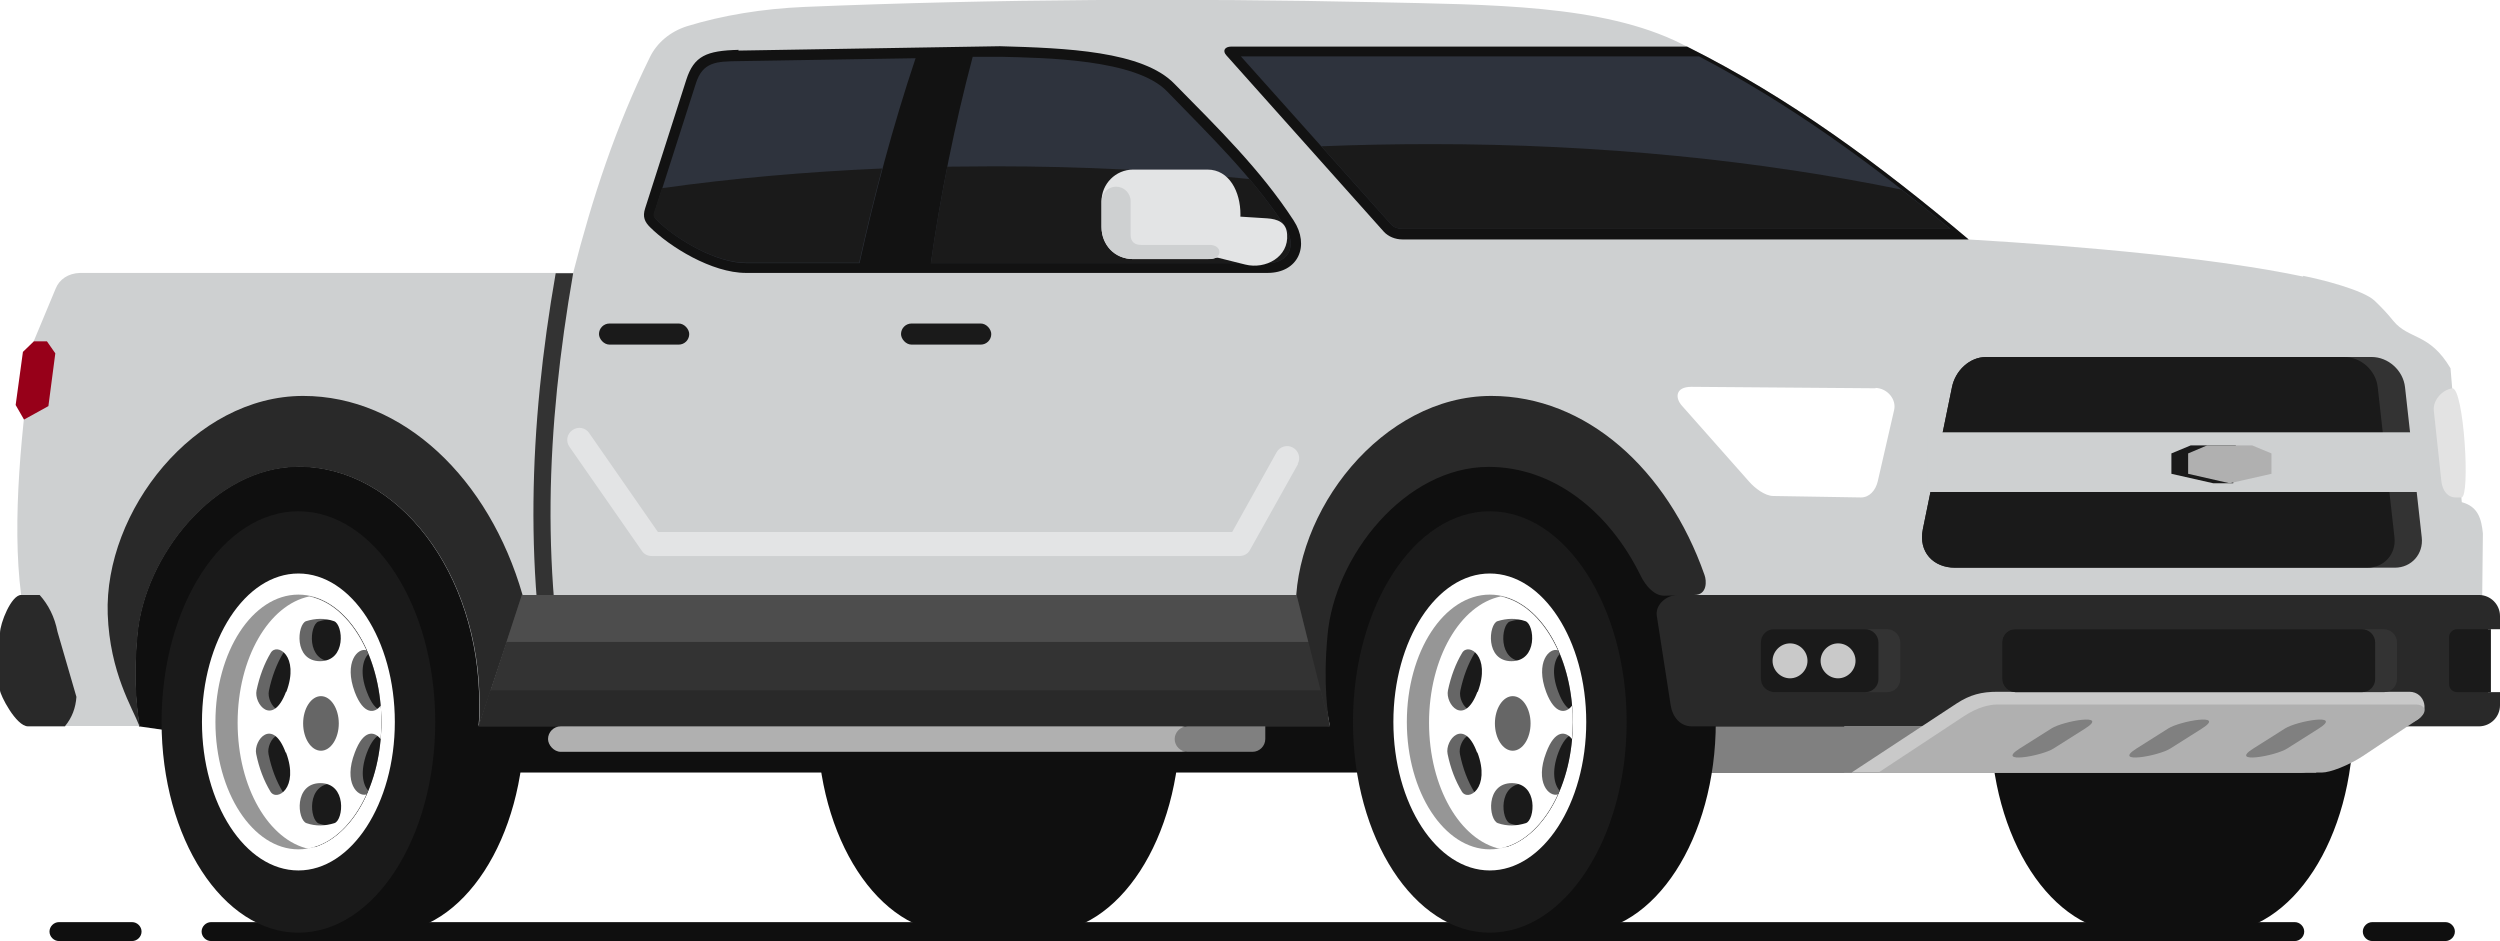 <?xml version="1.0" encoding="UTF-8"?><svg id="Capa_2" xmlns="http://www.w3.org/2000/svg" viewBox="0 0 68.7 25.86"><defs><style>.cls-1,.cls-2{fill:#333;}.cls-3,.cls-4{fill:#ced0d1;}.cls-5,.cls-6{fill:#b0b0b0;}.cls-7,.cls-8{fill:#1a1a1a;}.cls-9,.cls-10{fill:gray;}.cls-11{fill:#2e333d;}.cls-11,.cls-12,.cls-13,.cls-10,.cls-14,.cls-8,.cls-15,.cls-16,.cls-17,.cls-4,.cls-6,.cls-18,.cls-2,.cls-19,.cls-20,.cls-21,.cls-22{fill-rule:evenodd;}.cls-12{fill:#292929;}.cls-13{fill:#4d4d4d;}.cls-14{fill:#970019;}.cls-15{fill:#0f0f0f;}.cls-16{fill:#121212;}.cls-17{fill:#c9c9c9;}.cls-18{fill:#969696;}.cls-19{fill:#666;}.cls-20{fill:#e3e3e3;}.cls-21{fill:#fff;}.cls-22{fill:#e3e4e5;}</style></defs><g id="Layer_1"><g id="_9"><path class="cls-15" d="M26.22,25.63h2.45c2.08,0,3.76-2.59,3.76-5.79s-1.69-5.79-3.76-5.79h-2.45c-2.08,0-3.76,2.59-3.76,5.79s1.69,5.79,3.76,5.79Z"/><path class="cls-15" d="M58.46,25.63h2.45c2.08,0,3.76-2.59,3.76-5.79s-1.69-5.79-3.76-5.79h-2.45c-2.08,0-3.76,2.59-3.76,5.79s1.69,5.79,3.76,5.79Z"/><path class="cls-15" d="M63.06,25.34H5.8c-.14,0-.26,.12-.26,.26h0c0,.14,.12,.26,.26,.26H63.06c.14,0,.26-.12,.26-.26h0c0-.14-.12-.26-.26-.26h0Zm4.14,0h-2.01c-.14,0-.26,.12-.26,.26h0c0,.14,.12,.26,.26,.26h2.01c.14,0,.26-.12,.26-.26h0c0-.14-.12-.26-.26-.26h0Zm-63.57,0H1.62c-.14,0-.26,.12-.26,.26h0c0,.14,.12,.26,.26,.26H3.63c.14,0,.26-.12,.26-.26h0c0-.14-.12-.26-.26-.26Z"/><polygon class="cls-15" points="50.68 21.23 12.59 21.23 3.82 19.96 2.07 17.35 2.64 11.23 50.68 11.23 50.68 21.23"/><rect class="cls-9" x="46.61" y="19.96" width="17.04" height="1.28"/><g><path class="cls-15" d="M40.94,25.63h2.45c2.08,0,3.76-2.59,3.76-5.79s-1.69-5.79-3.76-5.79h-2.45c-2.26,0-2.34,11.58,0,11.58Z"/><path class="cls-8" d="M40.94,25.63c-2.07,0-3.76-2.6-3.76-5.79s1.69-5.79,3.76-5.79,3.76,2.6,3.76,5.79-1.69,5.79-3.76,5.79Z"/><g><path class="cls-21" d="M40.94,23.92c-1.46,0-2.65-1.83-2.65-4.08s1.19-4.08,2.65-4.08,2.65,1.83,2.65,4.08-1.19,4.08-2.65,4.08Z"/><path class="cls-18" d="M40.94,23.34c-1.25,0-2.28-1.57-2.28-3.5s1.02-3.5,2.28-3.5,2.28,1.57,2.28,3.5-1.02,3.5-2.28,3.5Z"/><path class="cls-8" d="M41.38,23.28c1.05-.32,1.84-1.73,1.84-3.43s-.79-3.12-1.84-3.43c-1.05,.32-1.84,1.73-1.84,3.43s.79,3.12,1.84,3.43Z"/><path class="cls-19" d="M41.41,23.27c.61-.2,1.13-.77,1.45-1.54-.15-.17-.23-.52-.04-1.04,.12-.32,.26-.47,.38-.51,0-.11,.01-.22,.01-.33s0-.22-.01-.33c-.13-.04-.26-.19-.38-.51-.2-.52-.11-.87,.04-1.04-.32-.78-.84-1.35-1.45-1.54-1.03,.33-1.8,1.74-1.8,3.42s.77,3.09,1.8,3.42h0Zm.47-5.09c-.74,0-.63-1.02-.39-1.1,.26-.08,.51-.09,.77,0,.25,.09,.35,1.1-.39,1.1h0Zm-.94,.84c-.37,.98-.89,.33-.81-.04,.08-.38,.21-.73,.39-1.03,.17-.29,.8,.08,.43,1.07h0Zm0,1.67c.37,.98-.26,1.36-.43,1.07-.18-.3-.31-.64-.39-1.03-.08-.38,.45-1.02,.81-.04h0Zm.94,.84c.74,0,.64,1.02,.39,1.1-.26,.08-.51,.09-.77,0-.25-.09-.35-1.1,.39-1.1Z"/><path class="cls-21" d="M41.24,23.31c.65-.13,1.21-.69,1.57-1.48-.24,.08-.64-.32-.32-1.15,.24-.64,.54-.59,.71-.37,.01-.15,.02-.3,.02-.46s0-.31-.02-.46c-.16,.22-.47,.26-.71-.37-.31-.83,.09-1.23,.32-1.15-.36-.79-.92-1.35-1.57-1.48-1.11,.23-1.97,1.69-1.97,3.47s.86,3.24,1.97,3.47h0Zm.3-5.14c-.74,0-.63-1.02-.39-1.1,.26-.08,.51-.09,.77,0,.25,.09,.35,1.1-.39,1.1h0Zm-.94,.84c-.37,.98-.89,.33-.81-.04,.08-.38,.21-.73,.39-1.03,.17-.29,.8,.08,.43,1.07h0Zm0,1.67c.37,.98-.26,1.36-.43,1.07-.18-.3-.31-.64-.39-1.03-.08-.38,.45-1.02,.81-.04h0Zm.94,.84c.74,0,.64,1.02,.39,1.1-.26,.08-.51,.09-.77,0-.25-.09-.35-1.1,.39-1.1Z"/><path class="cls-19" d="M41.57,19.13c-.27,0-.49,.34-.49,.75s.22,.75,.49,.75,.49-.34,.49-.75-.22-.75-.49-.75Z"/></g></g><g><path class="cls-15" d="M8.2,25.63h2.45c2.08,0,3.76-2.59,3.76-5.79s-1.69-5.79-3.76-5.79h-2.45c-2.26,0-2.34,11.58,0,11.58Z"/><ellipse class="cls-7" cx="8.2" cy="19.84" rx="3.76" ry="5.79"/><g><path class="cls-21" d="M8.2,23.92c-1.46,0-2.65-1.83-2.65-4.08s1.19-4.08,2.65-4.08,2.65,1.83,2.65,4.08-1.19,4.08-2.65,4.08Z"/><path class="cls-18" d="M8.2,23.34c-1.25,0-2.28-1.57-2.28-3.5s1.02-3.5,2.28-3.5,2.28,1.57,2.28,3.5-1.02,3.5-2.28,3.5Z"/><path class="cls-8" d="M8.64,23.28c1.05-.32,1.84-1.73,1.84-3.43s-.79-3.12-1.84-3.43c-1.05,.32-1.84,1.73-1.84,3.43s.79,3.12,1.84,3.43Z"/><path class="cls-19" d="M8.67,23.27c.61-.2,1.13-.77,1.45-1.54-.15-.17-.23-.52-.04-1.04,.12-.32,.26-.47,.38-.51,0-.11,.01-.22,.01-.33s0-.22-.01-.33c-.13-.04-.26-.19-.38-.51-.2-.52-.11-.87,.04-1.04-.32-.78-.84-1.35-1.45-1.54-1.03,.33-1.8,1.74-1.8,3.42s.77,3.09,1.8,3.42h0Zm.47-5.09c-.74,0-.63-1.02-.39-1.1,.26-.08,.51-.09,.77,0,.25,.09,.35,1.1-.39,1.1h0Zm-.94,.84c-.37,.98-.89,.33-.81-.04,.08-.38,.21-.73,.39-1.03,.17-.29,.8,.08,.43,1.07h0Zm0,1.67c.37,.98-.26,1.36-.43,1.07-.18-.3-.31-.64-.39-1.03-.08-.38,.45-1.02,.81-.04h0Zm.94,.84c.74,0,.64,1.02,.39,1.1-.26,.08-.51,.09-.77,0-.25-.09-.35-1.1,.39-1.1Z"/><path class="cls-21" d="M8.5,23.31c.65-.13,1.21-.69,1.57-1.48-.24,.08-.64-.32-.32-1.15,.24-.64,.54-.59,.71-.37,.01-.15,.02-.3,.02-.46s0-.31-.02-.46c-.16,.22-.47,.26-.71-.37-.31-.83,.09-1.23,.32-1.15-.36-.79-.92-1.35-1.57-1.48-1.11,.23-1.97,1.69-1.97,3.47s.86,3.24,1.97,3.47h0Zm.3-5.14c-.74,0-.63-1.02-.39-1.1,.26-.08,.51-.09,.77,0,.25,.09,.35,1.1-.39,1.1h0Zm-.94,.84c-.37,.98-.89,.33-.81-.04,.08-.38,.21-.73,.39-1.03,.17-.29,.8,.08,.43,1.07h0Zm0,1.67c.37,.98-.26,1.36-.43,1.07-.18-.3-.31-.64-.39-1.03-.08-.38,.45-1.02,.81-.04h0Zm.94,.84c.74,0,.64,1.02,.39,1.1-.26,.08-.51,.09-.77,0-.25-.09-.35-1.1,.39-1.1Z"/><path class="cls-19" d="M8.82,19.13c-.27,0-.49,.34-.49,.75s.22,.75,.49,.75,.49-.34,.49-.75-.22-.75-.49-.75Z"/></g></g><path class="cls-4" d="M63.29,7.6c-2.37-.5-6-.83-9.2-1.02-2.51-2.11-5-3.95-7.89-5.38C44.03,.12,40.98,.13,37.8,.06c-5.12-.11-10.36-.09-15.69,.13-1.16,.05-2.25,.23-3.23,.53-.47,.15-.83,.46-1.02,.85-.94,1.91-1.58,3.86-2.11,5.93H2.2c-.33,.01-.57,.18-.67,.43l-.6,1.44c-.34,2.35-.61,4.96-.35,6.97l.52,3.61H3.83c-.04-.32-.19-1.1-.06-2.5,.19-2.18,2.13-4.63,4.43-4.63,2.74,0,4.97,2.92,4.97,6.53,0,.2,0,.4-.02,.59h23.39c-.04-.32-.28-1.1-.16-2.5,.19-2.18,2.22-4.72,4.52-4.72,2.74,0,6.01,3.02,6.01,6.63,0,.2,0,.4-.02,.59h20.7c.4,0,.59-.38,.59-.76l.05-4.52c-.04-.4-.13-.74-.58-.86l-.31-3.68c-.58-.98-1.14-.78-1.57-1.3-.15-.19-.33-.38-.52-.56-.31-.29-1.45-.58-1.96-.68Z"/><path class="cls-16" d="M20.29,1.39l7.19-.12c1.8,.05,3.93,.13,4.8,1.04,1.17,1.19,2.36,2.35,3.27,3.75,.45,.69,.13,1.44-.72,1.44h-14.33c-.94,0-2.1-.72-2.64-1.26-.14-.14-.21-.28-.13-.52l1.13-3.53c.21-.65,.55-.8,1.44-.82Z"/><path class="cls-16" d="M54.1,6.58c-2.47-2.08-4.92-3.89-7.74-5.3h-12.52c-.19,0-.25,.12-.14,.24l4.33,4.85c.12,.13,.31,.21,.51,.21h15.56Z"/><path class="cls-11" d="M53.61,6.29h-15.08c-.1,0-.23-.04-.3-.12l-4.13-4.62h12.59c2.5,1.31,4.74,2.94,6.91,4.74h0ZM27.48,1.56h-.75c-.5,1.89-.88,3.78-1.15,5.67h9.25c.63,0,.8-.52,.48-1.01-.9-1.38-2.1-2.53-3.24-3.71-.86-.89-3.37-.92-4.59-.95h0Zm-3.86,5.67h-3.12c-.8,0-1.89-.63-2.44-1.17-.08-.08-.1-.12-.07-.23l1.13-3.53c.19-.61,.58-.61,1.17-.62l4.87-.08c-.62,1.85-1.13,3.77-1.54,5.63Z"/><path class="cls-8" d="M53.61,6.29h-15.08c-.1,0-.23-.04-.3-.12l-1.92-2.15c.99-.04,2-.06,3.02-.06,4.64,0,9.03,.45,12.92,1.25,.45,.35,.9,.71,1.34,1.08h0Zm-19.28-1.38c.35,.42,.68,.85,.98,1.31,.32,.49,.15,1.01-.48,1.01h-9.25c.12-.88,.28-1.77,.45-2.65,.44,0,.88-.01,1.32-.01,2.41,0,4.75,.12,6.98,.35h0Zm-10.09-.28c-2.09,.09-4.11,.27-6.05,.54l-.21,.65c-.04,.11-.02,.15,.07,.23,.55,.55,1.64,1.17,2.44,1.17h3.12c.19-.86,.4-1.73,.63-2.59Z"/><path class="cls-2" d="M15.75,7.51h-.48c-.37,2.12-.59,4.21-.61,6.28-.02,2.06,.16,4.18,.61,6.17h.48c-.45-1.98-.64-4.1-.62-6.16,.02-2.06,.25-4.16,.62-6.29Z"/><path class="cls-20" d="M67.64,13.67c.25,0,.07-3-.25-3-.3,.05-.53,.34-.51,.6l.21,1.96c.03,.25,.17,.45,.41,.44h.14Z"/><path class="cls-12" d="M36.49,19.96h.05c-.04-.32-.19-1.1-.06-2.5,.19-2.18,2.13-4.63,4.43-4.63,1.75,0,3.29,1.19,4.17,2.98,.15,.31,.39,.56,.65,.56l.83-.02c.36,0,.34-.39,.28-.55-1.02-2.91-3.26-4.92-5.86-4.92-2.99,0-5.47,3.17-5.37,6,.06,1.61,.68,2.57,.87,3.07Z"/><path class="cls-12" d="M3.82,19.96h.02c-.04-.32-.19-1.1-.06-2.5,.19-2.18,2.13-4.63,4.43-4.63,2.74,0,4.97,2.92,4.97,6.53,0,.2,0,.4-.02,.59l1.2-3.6c-.92-3.2-3.28-5.47-6.03-5.47-2.99,0-5.47,3.17-5.37,6,.06,1.61,.68,2.57,.87,3.07Z"/><rect class="cls-7" x="24.76" y="8.89" width="2.48" height=".58" rx=".29" ry=".29"/><rect class="cls-7" x="16.46" y="8.89" width="2.48" height=".58" rx=".29" ry=".29"/><path class="cls-12" d="M68.12,19.96h-21.63c-.32,0-.53-.26-.58-.58l-.38-2.45c-.05-.31,.26-.58,.58-.58h22.01c.32,0,.58,.26,.58,.58v.36h-.33v1.73h.33v.36c0,.32-.26,.58-.58,.58Z"/><path class="cls-8" d="M68.45,17.29v1.73h-.93c-.12,0-.22-.1-.22-.22v-1.29c0-.12,.1-.22,.22-.22h.93Z"/><g><path class="cls-22" d="M31.14,4.66h2.04c1.21,0,1.21,2.46,0,2.46h-2.04c-.48,0-.87-.39-.87-.87v-.72c0-.48,.39-.87,.87-.87Z"/><path class="cls-22" d="M33.56,5.92l1.26,.08c.29,.02,.53,.11,.55,.44,.05,.62-.59,.97-1.15,.83l-.8-.2c-.17-.04-.37-.15-.32-.32l.13-.51c.04-.17,.15-.33,.32-.32Z"/><path class="cls-4" d="M30.67,5.13h0c.22,0,.4,.18,.4,.4v.93c0,.18,.11,.27,.28,.27h1.89c.36,0,.36,.39,0,.39h-2.1c-.53,0-.87-.4-.87-.89v-.7c0-.22,.18-.4,.4-.4Z"/></g><polygon class="cls-2" points="14.34 16.35 35.63 16.35 36.54 19.96 13.15 19.96 14.34 16.35"/><polygon class="cls-12" points="36.29 18.97 36.54 19.96 13.15 19.96 13.47 18.97 36.29 18.97"/><polygon class="cls-13" points="14.34 16.35 35.63 16.35 35.95 17.64 13.92 17.64 14.34 16.35"/><path class="cls-2" d="M54.58,9.81h10.59c.46,0,.87,.37,.92,.83l.46,4.13c.05,.45-.28,.83-.74,.83h-12.09c-.58,0-1.01-.42-.88-1.06l.8-3.9c.09-.45,.48-.83,.94-.83Z"/><path class="cls-8" d="M54.58,9.81h9.84c.46,0,.87,.37,.92,.83l.46,4.13c.05,.45-.28,.83-.74,.83h-11.34c-.58,0-1.01-.42-.88-1.06l.8-3.9c.09-.45,.48-.83,.94-.83Z"/><path class="cls-21" d="M51.54,10.67l-5.06-.04c-.45,0-.45,.31-.26,.52l1.85,2.09c.15,.17,.43,.39,.66,.39l2.41,.04c.23,0,.4-.19,.46-.44l.45-1.96c.07-.29-.18-.6-.51-.61Z"/><rect class="cls-3" x="52.98" y="11.88" width="13.77" height="1.64"/><path class="cls-17" d="M63.22,21.23h-12.34l2.89-1.9c.37-.24,.68-.32,1.12-.32h11.32c.44,0,.58,.59,.18,.79l-2.12,1.04c-.37,.24-.81,.39-1.05,.39Z"/><polygon class="cls-8" points="61.44 12.24 60.2 12.24 59.67 12.46 59.67 13.02 60.82 13.28 61.37 13.28 61.44 12.24"/><path class="cls-6" d="M63.79,21.23h-12.17l2.35-1.55c.37-.24,.68-.32,.92-.32h11.5c.24,0,.38,.2,.01,.44l-1.49,.99c-.37,.24-.87,.44-1.11,.44Z"/><polygon class="cls-6" points="62.42 12.46 61.89 12.24 60.65 12.24 60.13 12.46 60.13 13.02 61.27 13.28 62.42 13.02 62.42 12.46"/><path class="cls-10" d="M63.72,20.02l-.87,.55c-.33,.21-1.61,.43-.93,0l.87-.55c.33-.21,1.61-.43,.93,0h0Zm-3.21,0l-.87,.55c-.33,.21-1.61,.43-.93,0l.87-.55c.33-.21,1.61-.43,.93,0h0Zm-3.21,0l-.87,.55c-.33,.21-1.61,.43-.93,0l.87-.55c.33-.21,1.61-.43,.93,0Z"/><path class="cls-1" d="M55.38,17.29h10.12c.2,0,.37,.16,.37,.37v1c0,.2-.16,.36-.36,.36h-10.12c-.2,0-.37-.16-.37-.37v-1c0-.2,.16-.36,.36-.36Z"/><path class="cls-7" d="M55.38,17.29h9.52c.2,0,.37,.16,.37,.37v1c0,.2-.16,.36-.36,.36h-9.52c-.2,0-.37-.16-.37-.37v-1c0-.2,.16-.36,.36-.36Z"/><path class="cls-1" d="M48.75,17.29h3.1c.2,0,.37,.16,.37,.37v1c0,.2-.16,.36-.36,.36h-3.1c-.2,0-.36-.16-.36-.36v-1c0-.2,.16-.36,.36-.36Z"/><path class="cls-7" d="M48.75,17.29h2.5c.2,0,.37,.16,.37,.37v1c0,.2-.16,.36-.36,.36h-2.5c-.2,0-.37-.16-.37-.37v-1c0-.2,.16-.36,.36-.36Z"/><rect class="cls-5" x="15.06" y="19.96" width="17.76" height=".7" rx=".35" ry=".35"/><path class="cls-10" d="M34.77,19.96h-2.14c-.19,0-.35,.16-.35,.35h0c0,.19,.16,.35,.35,.35h1.79c.19,0,.35-.16,.35-.35v-.35Z"/><path class="cls-12" d="M1.79,19.96H.77c-.33,0-.77-.87-.77-.99v-1.57c0-.27,.31-1.05,.58-1.05h.51c.24,.27,.41,.6,.49,1.01l.52,1.79c-.02,.3-.12,.57-.31,.8Z"/><polygon class="cls-14" points=".93 9.38 1.29 9.38 1.52 9.71 1.33 11.16 .66 11.53 .43 11.13 .63 9.67 .93 9.38"/><path class="cls-22" d="M35.66,12.75c.09-.16,.03-.36-.13-.45-.16-.09-.36-.03-.45,.13l-1.22,2.19h-15.78s-1.89-2.72-1.89-2.72c-.1-.15-.31-.19-.46-.08-.15,.1-.19,.31-.08,.46l1.99,2.86h0c.06,.09,.16,.14,.27,.14h16.14c.12,0,.24-.05,.3-.17l1.32-2.36Z"/><path class="cls-17" d="M50.51,17.68c.27,0,.48,.22,.48,.48s-.22,.48-.48,.48-.48-.22-.48-.48,.22-.48,.48-.48h0Zm-1.32,0c.27,0,.48,.22,.48,.48s-.22,.48-.48,.48-.48-.22-.48-.48,.22-.48,.48-.48Z"/></g></g></svg>